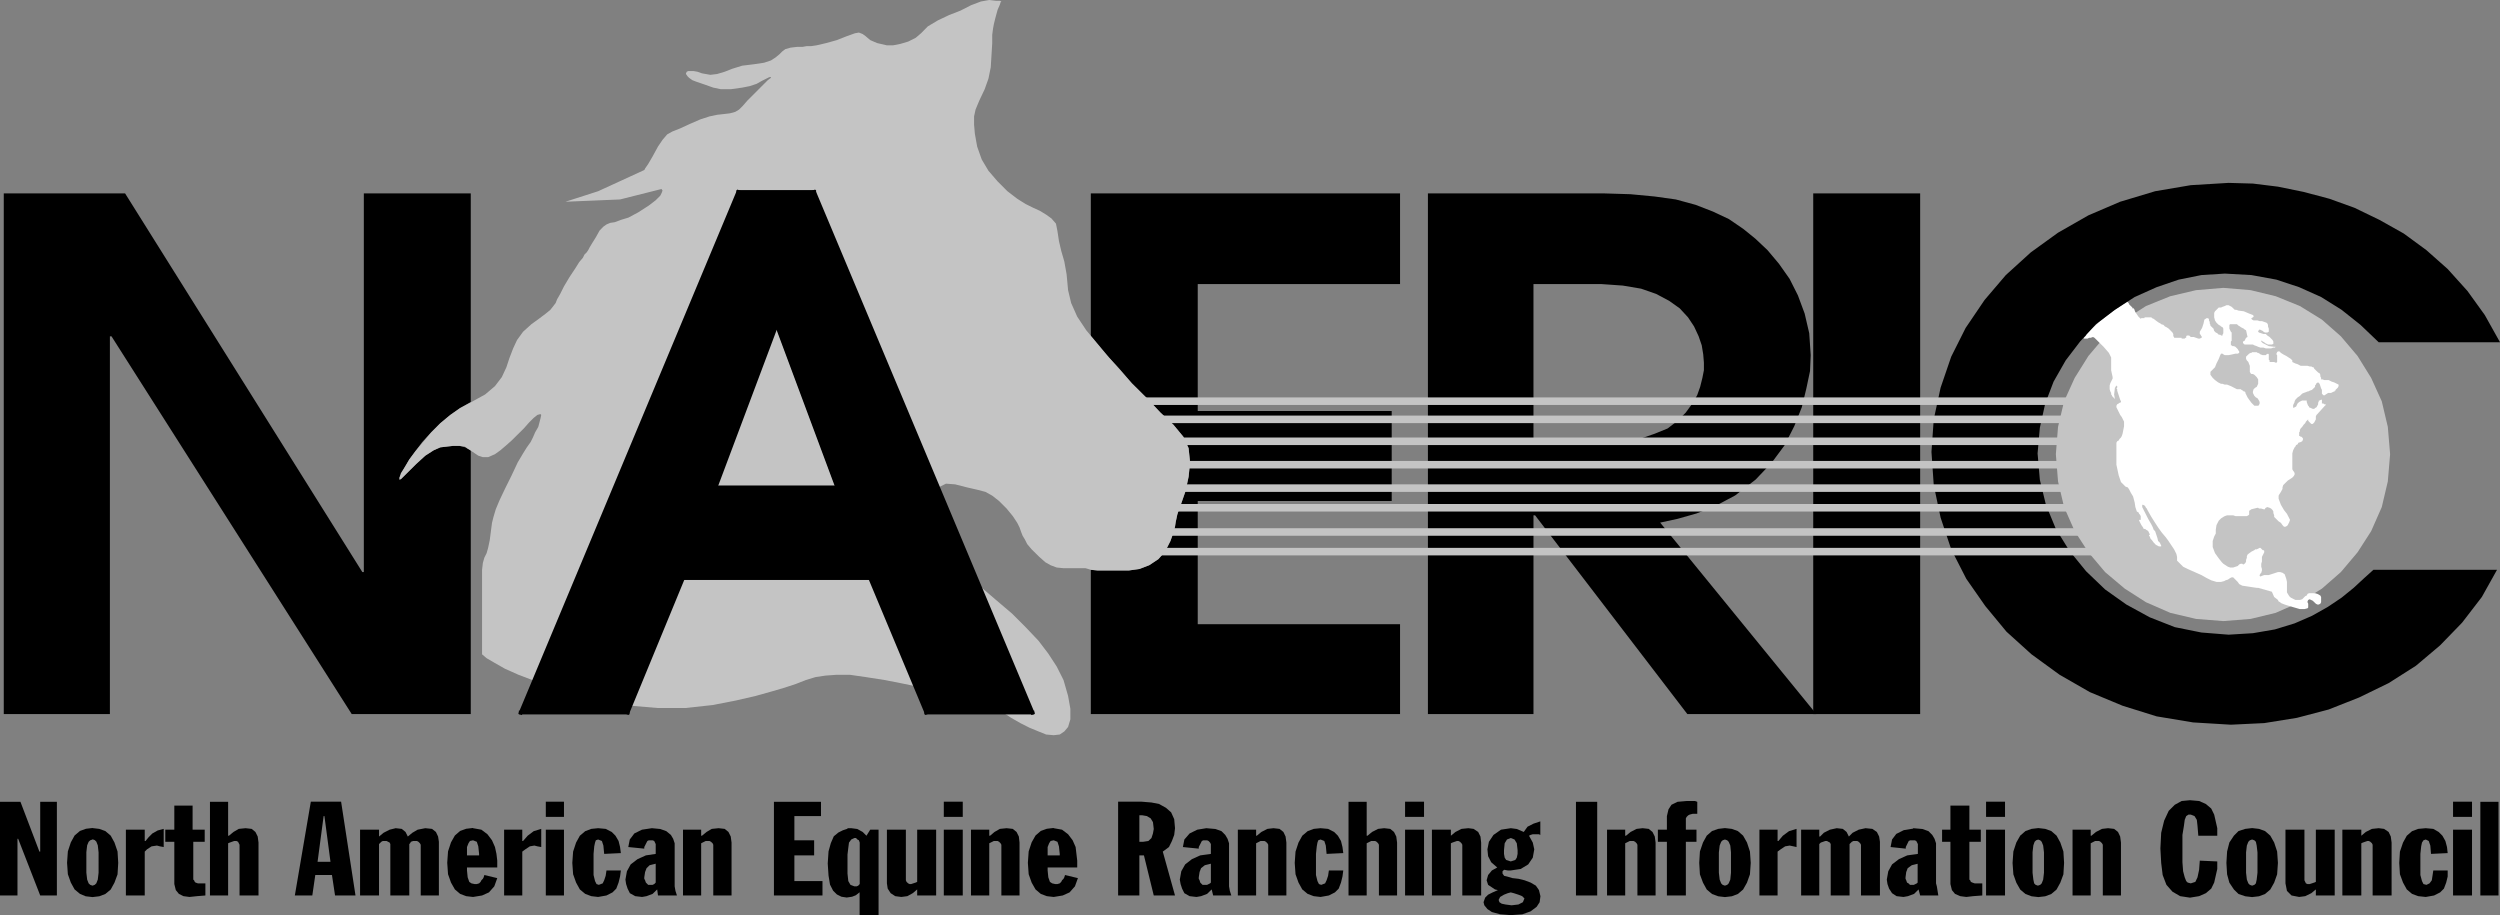 <svg id="Layer_1" data-name="Layer 1" xmlns="http://www.w3.org/2000/svg" viewBox="0 0 218.85 80.11"><rect x="0" y="0" width="218.85" height="80.11" fill="#808080" stroke="none"/><defs><style>.cls-1{stroke:#000;}.cls-1,.cls-2,.cls-3{stroke-linecap:square;stroke-miterlimit:10;stroke-width:0;fill-rule:evenodd;}.cls-2,.cls-5{fill:#c4c4c4;}.cls-2{stroke:#c4c4c4;}.cls-3,.cls-4{fill:#fff;}.cls-3{stroke:#fff;}</style></defs><title>NAERIC_BW</title><polygon class="cls-1" points="95.49 16.93 122.56 16.93 122.56 24.87 104.85 24.87 104.85 35.98 121.83 35.98 121.83 43.86 104.85 43.86 104.85 54.64 122.56 54.64 122.56 62.51 95.49 62.51 95.49 49.88 96.09 49.94 98.81 49.94 99.74 49.81 100.6 49.48 101.4 48.95 101.99 48.29 102.46 47.36 102.72 46.63 102.86 46.11 102.92 45.71 103.06 45.05 103.19 44.65 103.39 44.12 103.78 43 104.05 41.74 104.18 40.48 104.05 39.23 103.59 38.23 102.72 37.18 101.59 36.12 100.4 34.86 99.07 33.54 97.94 32.22 96.69 30.89 95.49 29.44 95.49 16.93 95.49 16.93"/><polygon class="cls-2" points="194.63 25.2 197.02 25.4 199.21 25.93 201.33 26.79 203.26 27.98 204.92 29.44 206.38 31.16 207.57 33.08 208.5 35.13 209.03 37.37 209.23 39.76 209.03 42.14 208.5 44.39 207.57 46.5 206.38 48.35 204.92 50.08 203.26 51.53 201.33 52.72 199.21 53.65 197.02 54.18 194.63 54.37 192.24 54.18 189.99 53.65 187.86 52.72 186 51.53 184.28 50.08 182.82 48.35 181.62 46.5 180.69 44.39 180.16 42.14 179.97 39.76 180.16 37.37 180.69 35.13 181.62 33.08 182.82 31.16 184.28 29.44 186 27.98 187.86 26.79 189.99 25.93 192.24 25.4 194.63 25.2 194.63 25.2"/><polygon class="cls-3" points="186.2 26.39 186.34 26.53 186.4 26.66 186.67 26.92 186.67 26.99 186.8 26.99 186.8 27.05 186.87 27.12 186.87 27.19 186.93 27.32 187.2 27.72 187.4 27.91 187.46 27.85 187.73 27.85 187.73 27.78 188.33 27.78 188.39 27.85 188.53 27.91 188.79 28.11 188.99 28.25 189.12 28.31 189.19 28.38 189.39 28.44 189.52 28.58 189.65 28.64 189.85 28.77 190.18 29.11 190.25 29.24 190.25 29.44 190.32 29.5 190.32 29.57 190.98 29.57 190.98 29.64 191.25 29.64 191.31 29.57 191.38 29.57 191.38 29.44 191.44 29.37 191.64 29.37 191.78 29.5 192.04 29.5 192.44 29.64 192.57 29.64 192.71 29.57 192.77 29.5 192.71 29.44 192.64 29.3 192.57 29.24 192.57 29.04 192.77 28.71 192.9 28.31 192.97 27.98 193.17 27.85 193.24 27.85 193.37 27.91 193.37 28.05 193.44 28.18 193.44 28.31 193.5 28.44 193.5 28.51 193.77 28.77 193.83 28.97 193.97 29.11 194.1 29.17 194.23 29.3 194.36 29.3 194.43 29.37 194.56 29.37 194.56 29.3 194.63 29.17 194.63 28.77 194.56 28.64 194.43 28.58 194.36 28.51 194.23 28.44 194.03 28.25 193.9 28.05 193.83 27.78 193.83 27.39 193.9 27.25 194.23 26.92 194.43 26.92 194.56 26.86 194.76 26.79 194.9 26.72 195.09 26.72 195.36 26.86 195.63 27.12 195.76 27.12 195.96 27.19 196.42 27.25 196.89 27.45 197.22 27.58 197.28 27.65 197.28 27.72 197.22 27.78 197.09 27.85 197.09 27.91 197.15 27.98 197.28 28.05 197.62 28.05 197.81 28.11 198.01 28.11 198.41 28.25 198.48 28.31 198.54 28.44 198.54 28.58 198.61 28.77 198.61 29.04 198.48 29.11 198.28 29.11 198.15 29.04 198.08 28.97 197.81 28.84 197.68 28.97 197.68 29.04 197.75 29.11 198.15 29.24 198.35 29.24 198.48 29.37 198.68 29.5 198.94 29.77 199.01 29.9 199.01 30.1 198.88 30.16 198.54 30.16 198.28 30.03 198.21 29.96 198.08 29.9 198.01 29.83 197.95 29.83 197.95 29.9 198.08 30.03 198.61 30.3 199.08 30.36 199.21 30.36 199.14 30.43 199.01 30.43 198.81 30.5 198.35 30.5 198.15 30.43 197.88 30.43 197.68 30.36 197.55 30.3 197.35 30.23 197.22 30.16 196.49 30.16 196.35 30.03 196.35 29.9 196.49 29.83 196.62 29.57 196.75 29.5 196.62 28.91 196.49 28.84 196.42 28.77 196.16 28.64 196.09 28.58 195.96 28.51 195.82 28.38 195.23 28.38 195.16 28.44 195.16 28.77 195.29 29.04 195.36 29.11 195.36 29.83 195.29 29.9 195.29 30.23 195.36 30.23 195.43 30.3 195.56 30.3 195.69 30.36 195.89 30.56 195.96 30.69 196.02 30.76 196.02 30.89 195.89 30.96 195.69 30.96 195.43 31.02 195.09 31.09 194.76 31.09 194.63 31.02 194.56 30.96 194.43 30.96 194.36 31.09 194.23 31.42 194.03 31.82 193.9 32.15 193.5 32.55 193.5 32.81 193.7 33.08 193.9 33.27 194.17 33.47 194.43 33.6 194.56 33.6 194.76 33.67 194.96 33.67 195.29 33.8 195.82 34.07 196.16 34.07 196.22 34.13 196.35 34.2 196.42 34.27 196.49 34.27 196.56 34.33 196.56 34.4 196.75 34.79 196.89 34.99 197.09 35.26 197.35 35.52 197.68 35.52 197.75 35.46 197.81 35.32 197.81 35.19 197.75 35.06 197.62 34.86 197.48 34.79 197.35 34.66 197.22 34.4 197.22 34.27 197.28 34.07 197.42 33.94 197.55 33.87 197.68 33.6 197.68 33.21 197.55 33.01 197.35 32.81 197.22 32.74 197.09 32.74 197.02 32.68 196.95 32.55 196.95 32.02 196.89 31.88 196.82 31.69 196.69 31.55 196.62 31.42 196.62 31.22 196.89 30.96 197.02 30.89 197.09 30.89 197.15 30.83 197.55 30.83 197.62 30.89 197.68 30.89 197.81 30.96 197.88 31.02 198.08 31.09 198.35 31.09 198.41 31.02 198.54 30.96 198.61 31.02 198.61 31.49 198.68 31.55 198.68 31.69 199.08 31.69 199.21 31.75 199.28 31.75 199.34 31.69 199.34 31.09 199.28 31.02 199.28 30.96 199.34 30.83 199.41 30.76 199.54 30.76 199.67 30.89 199.87 31.02 200.14 31.16 200.54 31.42 200.67 31.55 200.67 31.69 200.94 31.82 201.13 31.88 201.4 32.02 202 32.02 202.19 32.08 202.33 32.08 202.46 32.15 202.53 32.15 202.59 32.28 202.93 32.61 203.06 32.68 203.12 32.81 203.12 32.94 203.19 33.08 203.19 33.21 203.32 33.21 203.46 33.27 203.85 33.27 204.12 33.41 204.32 33.47 204.72 33.67 204.72 33.8 204.65 33.94 204.45 34.13 204.45 34.2 204.38 34.2 204.38 34.27 204.32 34.27 204.05 34.4 203.79 34.4 203.72 34.46 203.59 34.53 203.52 34.6 203.39 34.6 203.26 34.46 203.26 34.13 203.19 34 203.06 33.6 202.93 33.47 202.79 33.54 202.73 33.67 202.66 33.74 202.66 33.87 202.39 34.13 202.19 34.2 202.06 34.27 202 34.27 201.86 34.33 201.66 34.4 201.53 34.46 201.33 34.66 201.13 34.79 200.94 34.99 200.87 35.13 200.87 35.19 200.74 35.46 200.74 35.65 200.8 35.72 200.87 35.65 201 35.59 201.13 35.32 201.27 35.19 201.53 35.06 201.93 35.06 201.93 35.19 202 35.39 202.06 35.52 202.13 35.59 202.13 35.65 202.46 35.79 202.59 35.79 202.66 35.72 202.79 35.65 202.93 35.39 202.93 35.26 202.99 35.13 202.99 35.06 203.06 35.06 203.19 34.99 203.26 34.99 203.26 35.32 203.39 35.32 203.46 35.39 203.59 35.39 203.59 35.46 203.52 35.52 202.86 36.25 202.79 36.32 202.73 36.45 202.73 36.71 202.59 36.98 202.46 37.11 202.33 37.11 202.06 36.84 202.06 36.71 201.86 36.91 201.8 37.04 201.66 37.18 201.53 37.37 201.4 37.51 201.33 37.64 201.33 37.77 201.27 37.84 201.27 38.17 201.33 38.17 201.4 38.23 201.47 38.23 201.6 38.37 201.6 38.5 201.53 38.63 201.4 38.7 201.2 38.76 201.13 38.9 201 38.96 200.94 39.09 200.87 39.16 200.74 39.42 200.67 39.69 200.67 41.08 200.74 41.21 200.8 41.28 200.87 41.41 200.87 41.54 200.8 41.67 200.67 41.81 200.27 42.07 199.87 42.47 199.81 42.67 199.81 42.8 199.67 43.06 199.54 43.26 199.47 43.39 199.47 43.66 199.67 44.19 199.94 44.65 200.2 44.98 200.47 45.51 200.4 45.71 200.27 45.97 200.2 46.04 200.07 46.11 199.94 46.11 199.81 45.97 199.67 45.77 199.47 45.64 199.08 45.25 199.08 45.11 199.01 44.91 199.01 44.78 198.94 44.65 198.81 44.52 198.68 44.45 198.48 44.39 198.35 44.45 198.28 44.52 198.28 44.58 198.15 44.58 197.95 44.52 197.75 44.52 197.68 44.45 197.62 44.45 197.09 44.58 196.89 44.72 196.89 45.05 196.82 45.11 196.69 45.18 195.69 45.18 195.49 45.11 194.96 45.11 194.76 45.18 194.63 45.25 194.43 45.38 194.23 45.58 194.03 45.97 193.97 46.37 193.97 46.7 193.83 46.97 193.7 47.36 193.7 47.89 193.9 48.42 194.23 48.88 194.5 49.22 194.63 49.35 195.03 49.61 195.23 49.68 195.49 49.68 195.89 49.55 196.02 49.41 196.16 49.35 196.29 49.35 196.35 49.41 196.42 49.41 196.56 49.28 196.62 49.15 196.62 49.02 196.69 48.82 196.69 48.69 196.75 48.55 196.82 48.49 197.09 48.29 197.35 48.16 197.42 48.09 197.55 48.09 197.81 47.96 197.88 47.96 198.08 48.16 198.15 48.16 198.21 48.22 198.21 48.35 198.01 48.75 198.01 49.15 197.95 49.35 197.95 49.61 198.01 49.81 198.01 49.94 197.95 50.14 197.88 50.21 197.81 50.34 197.81 50.41 197.88 50.47 198.01 50.41 198.21 50.34 198.61 50.34 199.41 50.08 199.61 50.08 199.81 50.14 200 50.27 200.14 50.67 200.2 50.94 200.2 51.86 200.4 52.19 200.54 52.32 200.94 52.52 201.33 52.52 201.53 52.46 201.8 52.19 201.93 52.13 202 51.99 202.13 51.93 202.66 51.93 202.86 51.99 203.12 52.13 203.19 52.26 203.19 52.72 203.12 52.85 202.99 52.92 202.86 52.92 202.73 52.85 202.46 52.59 202.19 52.46 202.06 52.52 202 52.65 202 52.72 202.06 52.85 202.06 53.18 202 53.25 201.73 53.32 201.33 53.32 200.4 53.05 200 52.92 199.67 52.79 199.61 52.72 199.47 52.65 199.41 52.52 199.34 52.46 199.08 52.26 198.88 51.8 197.68 51.46 197.55 51.46 197.15 51.4 196.69 51.33 196.29 51.27 196.02 51.13 195.89 50.94 195.49 50.54 195.36 50.54 195.23 50.6 195.03 50.74 194.83 50.8 194.7 50.87 194.43 50.94 194.03 50.94 193.57 50.8 193.17 50.6 192.71 50.34 191.51 49.81 191.11 49.61 190.58 49.08 190.58 48.75 190.52 48.49 190.32 48.09 189.79 47.3 189.59 47.03 189.25 46.63 188.92 46.17 188.66 45.77 188.33 45.25 187.99 44.65 187.93 44.52 187.86 44.45 187.79 44.32 187.73 44.25 187.6 44.19 187.53 44.19 187.53 44.39 188.06 45.44 188.33 45.91 188.46 46.17 188.53 46.37 188.66 46.5 188.86 47.1 188.92 47.36 189.06 47.49 189.19 47.76 189.19 47.83 188.99 47.83 188.72 47.69 188.53 47.49 188.39 47.3 188.26 47.16 188.19 46.97 188.13 46.9 188.13 46.83 188.19 46.83 188.19 46.77 188.06 46.5 187.99 46.44 187.86 46.37 187.79 46.3 187.66 46.3 187.6 46.17 187.46 45.97 187.26 45.58 187.26 45.51 187.4 45.51 187.4 45.18 187.33 45.05 187.26 44.98 187.2 44.85 187.06 44.78 186.93 44.39 186.87 43.99 186.73 43.46 186.53 43.13 186.4 42.87 186.27 42.67 186.07 42.6 185.67 42.2 185.47 41.61 185.27 40.68 185.27 38.76 185.34 38.63 185.47 38.56 185.54 38.43 185.67 38.3 185.74 38.17 185.81 37.97 185.94 37.31 185.94 36.91 185.74 36.51 185.6 36.32 185.27 35.65 185.27 35.52 185.34 35.39 185.47 35.32 185.54 35.26 185.6 35.26 185.67 35.19 185.67 35.13 185.6 34.99 185.34 34.2 185.34 34.07 185.27 34 185.34 33.94 185.34 33.8 185.27 33.74 185.27 33.8 185.21 33.8 185.21 33.87 185.14 33.94 185.07 34.53 185.14 34.93 184.88 34.66 184.88 34.6 184.81 34.53 184.81 34.4 184.74 34.27 184.68 34.07 184.68 33.74 184.74 33.54 184.94 33.14 184.94 33.01 184.88 32.74 184.81 32.41 184.81 31.29 184.61 30.89 184.15 30.36 183.35 29.57 183.22 29.5 183.02 29.57 182.88 29.57 182.75 29.64 182.42 29.64 182.42 29.57 182.62 29.37 182.62 29.24 183.75 28.18 184.94 27.25 186.2 26.39 186.2 26.39"/><path class="cls-1" d="M134.24,24.87V38.76h6L142,38.7l1.52-.27,1.33-.46,1.13-.46.86-.66.73-.73.53-.73.47-.79.26-.73.2-.8.13-.66v-.66l-.06-.73-.13-.79-.27-.79-.4-.86-.53-.8-.73-.79-.93-.66-1.13-.6-1.32-.46-1.6-.27-1.85-.13ZM125,16.93h15.4l2.32.07,2.12.2,1.86.26,1.73.47,1.52.59,1.4.66,1.26.86,1.06.86,1.06,1,1,1.19.93,1.32.73,1.45.59,1.59.4,1.72.13,1.92-.06,1.39L158.13,34l-.4,1.65-.66,1.66L156.21,39l-1.13,1.52-1.39,1.46-1.79,1.39-1.73.92-1.66.66-1.66.47-1.52.33L159,62.51H147.71l-13.33-17.4h-.14v17.4H125V16.93Z"/><polygon class="cls-1" points="158.73 16.93 168.09 16.93 168.09 62.51 158.73 62.51 158.73 16.93 158.73 16.93"/><polygon class="cls-1" points="195.09 16.01 197.22 16.07 199.41 16.34 201.66 16.8 203.92 17.4 206.11 18.19 208.3 19.25 210.42 20.44 212.41 21.9 214.27 23.55 216 25.47 217.52 27.58 218.85 29.96 208.23 29.96 206.64 28.44 204.98 27.12 203.19 26 201.27 25.14 199.28 24.48 197.09 24.08 194.76 23.95 192.71 24.08 190.72 24.48 188.79 25.14 186.87 26 185.14 27.12 183.48 28.38 182.09 29.9 180.83 31.55 179.77 33.41 179.04 35.32 178.57 37.44 178.37 39.69 178.57 42.01 179.1 44.19 179.97 46.3 181.16 48.22 182.62 50.01 184.28 51.6 186.14 52.92 188.19 54.04 190.38 54.9 192.71 55.37 195.09 55.56 197.22 55.43 199.14 55.1 200.87 54.57 202.39 53.91 203.79 53.12 204.98 52.32 206.04 51.46 206.97 50.6 207.77 49.88 218.59 49.88 217.26 52.26 215.53 54.51 213.61 56.49 211.49 58.28 209.1 59.8 206.51 61.06 203.85 62.11 201.07 62.84 198.21 63.3 195.29 63.44 191.98 63.24 188.79 62.71 185.81 61.78 182.95 60.59 180.3 59.07 177.84 57.28 175.65 55.3 173.79 53.05 172.13 50.67 170.81 48.09 169.88 45.31 169.28 42.47 169.08 39.56 169.28 36.71 169.88 33.94 170.81 31.22 172.07 28.71 173.73 26.26 175.59 24.08 177.78 22.09 180.16 20.37 182.82 18.85 185.6 17.66 188.66 16.74 191.78 16.21 195.09 16.01 195.09 16.01"/><polygon class="cls-1" points="0 70.19 1.79 70.19 3.45 74.55 3.52 74.55 3.52 70.19 4.98 70.19 4.98 78.39 3.52 78.39 1.59 73.43 1.53 73.43 1.53 78.39 0 78.39 0 70.19 0 70.19"/><path class="cls-1" d="M8.1,73.49l-.2.07-.14.13L7.63,74l-.07.6V76.4l.07.6.13.33.14.13.2.07.19-.07.14-.13L8.56,77l.07-.6V74.62L8.56,74l-.13-.33-.14-.13-.19-.07Zm0-1,.59.07.53.19.47.4.33.6.27.79.06,1-.06,1-.27.73-.33.6-.47.39-.53.2-.59.07-.6-.07L7,78.25l-.47-.39-.33-.6-.26-.73-.07-1,.07-1,.26-.79.33-.6.47-.4.53-.19.6-.07Z"/><polygon class="cls-1" points="14.33 72.56 14.33 74.15 14 74.09 13.74 74.02 13.27 74.09 12.87 74.35 12.67 74.55 12.67 78.39 11.02 78.39 11.02 72.63 12.67 72.63 12.67 73.62 12.74 73.62 13.01 73.29 13.34 72.96 13.8 72.7 14.33 72.56 14.33 72.56"/><polygon class="cls-1" points="15.26 70.52 16.86 70.52 16.86 72.63 17.92 72.63 17.92 73.69 16.92 73.69 16.92 77 16.99 77.06 17.05 77.2 17.12 77.26 17.32 77.33 17.98 77.33 17.98 78.39 17.25 78.45 16.59 78.52 16.06 78.45 15.66 78.25 15.39 77.92 15.26 77.39 15.26 73.69 14.47 73.69 14.47 72.63 15.26 72.63 15.26 70.52 15.26 70.52"/><polygon class="cls-1" points="18.38 70.19 19.97 70.19 19.97 73.16 20.04 73.16 20.44 72.83 20.9 72.56 21.5 72.5 22.03 72.56 22.36 72.83 22.56 73.23 22.63 73.76 22.63 78.39 20.97 78.39 20.97 73.95 20.84 73.69 20.7 73.62 20.5 73.62 20.11 73.76 19.97 73.82 19.97 78.39 18.38 78.39 18.38 70.19 18.38 70.19"/><path class="cls-1" d="M28.33,71.44l-.53,4h1.13l-.53-4Zm-1.12-1.26h2.65l1.26,8.21H29.33l-.27-1.79H27.6l-.26,1.79H25.81l1.4-8.21Z"/><polygon class="cls-1" points="34.64 72.5 35.17 72.56 35.5 72.83 35.7 73.23 36.1 72.9 36.56 72.63 37.23 72.5 37.82 72.56 38.16 72.83 38.35 73.23 38.42 73.69 38.42 78.39 36.83 78.39 36.83 73.95 36.76 73.82 36.63 73.69 36.5 73.62 36.17 73.62 35.97 73.69 35.9 73.82 35.83 73.89 35.83 78.39 34.17 78.39 34.17 73.89 34.11 73.76 33.84 73.62 33.51 73.62 33.38 73.69 33.18 73.89 33.18 78.39 31.52 78.39 31.52 72.63 33.18 72.63 33.18 73.23 33.58 72.9 34.11 72.63 34.64 72.5 34.64 72.5"/><path class="cls-1" d="M41.41,73.56l-.27.06-.13.2-.13.33v.73h1.06v-.13l-.07-.66-.13-.4-.33-.13Zm0-1.06.73.13.53.4.4.53.26.59.13.6.07.59v.6H40.88v.26l.06.6.14.4.19.13.27.06h.2l.2-.06.13-.13.07-.14.13-.13.07-.13.06-.2,1.13.27-.26.72-.47.53-.6.27-.79.13-.6-.07-.53-.2-.46-.39-.34-.6-.26-.73-.07-1,.07-1,.26-.79.34-.6.46-.4.53-.19.6-.07Z"/><polygon class="cls-1" points="47.38 72.56 47.38 74.15 47.05 74.09 46.78 74.02 46.38 74.09 45.99 74.35 45.72 74.55 45.72 78.39 44.13 78.39 44.13 72.63 45.72 72.63 45.72 73.62 45.79 73.62 46.19 73.16 46.72 72.76 47.38 72.56 47.38 72.56"/><path class="cls-1" d="M47.78,72.63h1.59v5.76H47.78V72.63Zm0-2.45h1.59v1.33H47.78V70.18Z"/><polygon class="cls-1" points="52.36 72.5 53.02 72.56 53.55 72.83 53.88 73.16 54.15 73.62 54.28 74.15 54.35 74.68 52.89 74.75 52.82 74.02 52.69 73.62 52.36 73.49 52.16 73.56 52.09 73.76 52.02 74.09 51.96 74.75 51.96 76.6 52.09 77.13 52.22 77.39 52.42 77.46 52.76 77.33 52.89 77.06 53.02 76.67 53.09 76.2 54.35 76.2 54.28 76.73 54.15 77.26 53.95 77.79 53.62 78.12 53.09 78.39 52.36 78.52 51.76 78.45 51.23 78.25 50.76 77.86 50.43 77.26 50.17 76.53 50.1 75.54 50.17 74.55 50.43 73.76 50.76 73.16 51.23 72.76 51.76 72.56 52.36 72.5 52.36 72.5"/><path class="cls-1" d="M57.4,75.61l-.53.13L56.6,76l-.13.34-.07.46v.13l.07.13.07.2.2.2h.39l.14-.07.13-.13V75.61Zm-.33-3.11.73.07.53.19.4.33.2.34.13.39v3.77l.07.4.13.4H57.6l-.07-.53-.4.39-.53.2-.39.07-.6-.07-.47-.26-.2-.4-.13-.4L54.75,77l.13-.73.33-.6.6-.46.73-.33.86-.13v-.86l-.13-.27-.14-.06H56.8l-.13.06-.27.53v.14L55,74.15l.13-.66.4-.53.67-.33.86-.13Z"/><polygon class="cls-1" points="62.91 72.5 63.44 72.56 63.77 72.83 63.97 73.23 64.04 73.76 64.04 78.39 62.44 78.39 62.44 73.95 62.38 73.82 62.24 73.69 62.11 73.62 61.78 73.62 61.38 73.82 61.38 78.39 59.79 78.39 59.79 72.63 61.38 72.63 61.38 73.16 61.45 73.16 61.85 72.83 62.31 72.56 62.91 72.5 62.91 72.5"/><polygon class="cls-1" points="67.75 70.19 71.87 70.19 71.87 71.44 69.54 71.44 69.54 73.56 71.27 73.56 71.27 74.88 69.54 74.88 69.54 77.13 72 77.13 72 78.39 67.75 78.39 67.75 70.19 67.75 70.19"/><path class="cls-1" d="M74.79,73.36l-.27.13-.2.27-.06.46-.07.59v1.66l.07.66.19.33.34.13H75l.13-.06.13-.14V73.76l-.07-.2-.13-.07-.13-.13Zm-.6-.86h.33l.53.07.47.26.33.33.33-.53h.73v7.48H75.25v-2l-.33.26-.33.13-.47.07-.46-.07-.4-.2-.33-.33-.27-.53-.13-.79-.07-1.06.07-1.06.2-.72.26-.6.4-.33.4-.2.4-.13Z"/><polygon class="cls-1" points="77.64 72.63 79.3 72.63 79.3 77.06 79.36 77.2 79.5 77.33 79.63 77.39 79.76 77.39 80.16 77.26 80.29 77.2 80.29 72.63 81.95 72.63 81.95 78.39 80.29 78.39 80.29 77.86 79.9 78.19 79.43 78.45 78.9 78.52 78.37 78.45 77.97 78.19 77.71 77.79 77.64 77.33 77.64 72.63 77.64 72.63"/><path class="cls-1" d="M82.62,72.63h1.66v5.76H82.62V72.63Zm0-2.45h1.66v1.33H82.62V70.18Z"/><polygon class="cls-1" points="88.12 72.5 88.66 72.56 88.99 72.83 89.19 73.23 89.25 73.76 89.25 78.39 87.66 78.39 87.66 73.95 87.59 73.82 87.46 73.69 87.33 73.62 87 73.62 86.6 73.82 86.6 78.39 85 78.39 85 72.63 86.6 72.63 86.6 73.16 86.67 73.16 87.06 72.83 87.53 72.56 88.12 72.5 88.12 72.5"/><path class="cls-1" d="M92.24,73.56l-.27.06-.13.2-.13.33v.73h1.06v-.13l-.07-.66-.13-.4-.33-.13Zm0-1.06.73.13.53.4.4.53.26.59.14,1.19v.6H91.71v.26l.06.6.14.4.2.13.26.06h.2l.2-.06.13-.13.07-.14.13-.13.07-.13.06-.2,1.13.27-.26.72-.47.53-.6.27-.79.13-.6-.07-.53-.2-.46-.39-.34-.6-.26-.73-.07-1,.07-1,.26-.79.34-.6.46-.4.53-.19.6-.07Z"/><path class="cls-1" d="M99.74,71.37v2.32h.33l.46-.07.27-.26.13-.4.07-.39-.07-.6-.2-.33-.33-.2-.4-.07Zm-1.86-1.19h2.06l.86.07.66.13.6.33.46.4.27.6.07.79-.07.59-.2.53-.26.53-.54.4,1.07,3.84H101l-.86-3.51h-.4v3.51H97.88V70.18Z"/><path class="cls-1" d="M106,75.61l-.53.13-.33.26-.13.34-.07.46v.13l.07.13.06.2.2.2h.4l.26-.13.07-.07V75.61Zm-.4-3.11.8.07.53.19.33.33.2.34.13.39v3.77l.07.4.13.4h-1.59l-.13-.53-.4.39-.53.2-.4.07-.6-.07-.46-.26-.2-.4-.13-.4-.07-.39.13-.73.34-.6.59-.46.73-.33.93-.13v-.86l-.07-.13-.13-.14-.13-.06h-.33l-.13.06-.27.53v.14l-1.39-.14.13-.66.46-.53.67-.33.79-.13Z"/><polygon class="cls-1" points="111.48 72.5 112.01 72.56 112.35 72.83 112.54 73.23 112.61 73.76 112.61 78.39 111.02 78.39 111.02 73.95 110.95 73.82 110.82 73.69 110.69 73.62 110.35 73.62 109.96 73.82 109.96 78.39 108.36 78.39 108.36 72.63 109.96 72.63 109.96 73.16 110.02 73.16 110.42 72.83 110.95 72.56 111.48 72.5 111.48 72.5"/><polygon class="cls-1" points="115.6 72.5 116.26 72.56 116.79 72.83 117.12 73.16 117.39 73.62 117.52 74.15 117.59 74.68 116.13 74.75 116.06 74.02 115.93 73.62 115.6 73.49 115.4 73.56 115.33 73.76 115.27 74.09 115.2 74.75 115.2 76.6 115.33 77.13 115.46 77.39 115.66 77.46 116 77.33 116.13 77.06 116.26 76.67 116.33 76.2 117.59 76.2 117.52 76.73 117.39 77.26 117.19 77.79 116.86 78.12 116.33 78.39 115.6 78.52 115 78.45 114.47 78.25 114 77.86 113.67 77.26 113.41 76.53 113.34 75.54 113.41 74.55 113.67 73.76 114 73.16 114.47 72.76 115 72.56 115.6 72.5 115.6 72.5"/><polygon class="cls-1" points="118.05 70.19 119.64 70.19 119.64 73.16 119.71 73.16 120.11 72.83 120.64 72.56 121.17 72.5 121.7 72.56 122.03 72.83 122.23 73.23 122.3 73.76 122.3 78.39 120.71 78.39 120.71 73.95 120.64 73.82 120.51 73.69 120.38 73.62 120.04 73.62 119.64 73.82 119.64 78.39 118.05 78.39 118.05 70.19 118.05 70.19"/><path class="cls-1" d="M123,72.63h1.66v5.76H123V72.63Zm0-2.45h1.66v1.33H123V70.18Z"/><polygon class="cls-1" points="128.54 72.5 129 72.56 129.4 72.83 129.6 73.23 129.66 73.76 129.66 78.39 128.01 78.39 128.01 73.95 127.94 73.82 127.81 73.69 127.67 73.62 127.54 73.62 127.14 73.76 127.01 73.82 127.01 78.39 125.35 78.39 125.35 72.63 127.01 72.63 127.01 73.16 127.41 72.83 127.94 72.56 128.54 72.5 128.54 72.5"/><path class="cls-1" d="M132.25,78.12l-.26.07-.33.13-.34.2-.13.26.07.2.2.13.33.07.53.07.6-.07.39-.2.14-.33-.2-.2-.33-.13-.4-.13-.27-.07Zm0-4.76-.33.13-.2.33-.06.6v.33l.06.33.13.2.4.13.4-.13.13-.2.07-.33v-.33l-.07-.6-.2-.33-.33-.13Zm2.59-1.46v1.19l-.13-.06h-.53l-.2.06-.13.07.33.6.13.59-.13.73-.4.59-.66.4-.87.13H132l-.33-.06-.14.13v.2l.14.2.26.06.47.14.53.06.53.13.53.2.46.27.27.39.13.53-.07.53-.26.4-.53.4-.73.26-1,.07-.93-.07-.73-.2-.39-.26-.27-.33-.07-.27.14-.4.26-.26.4-.2.46-.2-.26-.06-.6-.4-.13-.4.13-.46.33-.4.47-.26-.53-.46-.27-.53-.06-.6.13-.66.4-.6.66-.46.86-.13.53.07.6.26.33-.46.53-.27.6-.2Z"/><polygon class="cls-1" points="137.96 70.19 139.82 70.19 139.82 78.39 137.96 78.39 137.96 70.19 137.96 70.19"/><polygon class="cls-1" points="143.8 72.5 144.33 72.56 144.66 72.83 144.86 73.23 144.93 73.76 144.93 78.39 143.34 78.39 143.34 73.95 143.27 73.82 143.14 73.69 143 73.62 142.67 73.62 142.27 73.82 142.27 78.39 140.68 78.39 140.68 72.63 142.27 72.63 142.27 73.16 142.34 73.16 142.74 72.83 143.27 72.56 143.8 72.5 143.8 72.5"/><polygon class="cls-1" points="147.65 70.12 148.38 70.12 148.58 70.19 148.58 71.24 148.18 71.24 147.91 71.31 147.78 71.38 147.65 71.51 147.58 71.64 147.58 72.63 148.51 72.63 148.51 73.69 147.58 73.69 147.58 78.39 145.92 78.39 145.92 73.69 145.13 73.69 145.13 72.63 145.92 72.63 145.92 71.44 146.06 70.85 146.32 70.45 146.85 70.19 147.65 70.12 147.65 70.12"/><path class="cls-1" d="M151,73.49l-.2.07-.13.13-.13.33-.07.6V76.4l.07.6.13.33.13.13.2.07.2-.07.13-.13.14-.33.06-.6V74.62l-.06-.6-.14-.33-.13-.13-.2-.07Zm0-1,.6.07.53.19.46.4.34.6.26.79.07,1-.07,1-.26.73-.34.6-.46.39-.53.2-.6.07-.59-.07-.54-.2-.46-.39-.33-.6-.27-.73-.06-1,.06-1,.27-.79.33-.6.46-.4.54-.19.59-.07Z"/><polygon class="cls-1" points="157.27 72.56 157.27 74.15 157 74.09 156.67 74.02 156.27 74.09 155.88 74.35 155.61 74.55 155.61 78.39 154.02 78.39 154.02 72.63 155.61 72.63 155.61 73.62 155.68 73.62 156.07 73.16 156.61 72.76 157.27 72.56 157.27 72.56"/><polygon class="cls-1" points="160.79 72.5 161.32 72.56 161.65 72.83 161.85 73.23 162.18 72.9 162.71 72.63 163.31 72.5 163.91 72.56 164.3 72.83 164.5 73.23 164.57 73.69 164.57 78.39 162.91 78.39 162.91 73.95 162.84 73.82 162.71 73.69 162.58 73.62 162.25 73.62 162.11 73.69 161.91 73.89 161.91 78.39 160.26 78.39 160.26 73.89 160.19 73.76 159.93 73.62 159.79 73.62 159.39 73.76 159.26 73.89 159.26 78.39 157.67 78.39 157.67 72.63 159.26 72.63 159.26 73.23 159.33 73.23 159.66 72.9 160.19 72.63 160.79 72.5 160.79 72.5"/><path class="cls-1" d="M167.89,75.61l-.53.13L167,76l-.13.34-.06.46v.13l.06.13.07.2.13.07.13.13h.34l.26-.13.07-.07V75.61Zm-.4-3.11.8.07.53.19.33.33.2.34.13.39v3.51l.07.26.13.8h-1.59l-.14-.53-.39.39-.54.2-.39.07-.6-.07-.4-.26-.26-.4-.14-.4-.06-.39.13-.73.33-.6.6-.46.73-.33.93-.13v-.86l-.14-.27-.13-.06h-.4l-.13.06-.26.53v.14l-1.33-.14.13-.66L166,73l.66-.33.8-.13Z"/><polygon class="cls-1" points="170.74 70.52 172.4 70.52 172.4 72.63 173.4 72.63 173.4 73.69 172.4 73.69 172.4 77 172.47 77.06 172.53 77.2 172.66 77.26 172.86 77.33 173.53 77.33 173.53 78.39 172.73 78.45 172.13 78.52 171.6 78.45 171.14 78.25 170.87 77.92 170.74 77.39 170.74 73.69 170.01 73.69 170.01 72.63 170.74 72.63 170.74 70.52 170.74 70.52"/><path class="cls-1" d="M173.86,72.63h1.66v5.76h-1.66V72.63Zm0-2.45h1.66v1.33h-1.66V70.18Z"/><path class="cls-1" d="M178.44,73.49l-.2.07-.13.13L178,74l-.07.6V76.4l.07.6.07.33.13.13.2.07.2-.07.13-.13.13-.33.07-.6V74.62l-.07-.6-.13-.33-.13-.13-.2-.07Zm0-1,.6.07.53.19.46.4.33.6.27.79.06,1-.06,1-.27.73-.33.6-.46.39-.53.2-.6.07-.6-.07-.53-.2-.46-.39-.34-.6-.26-.73-.07-1,.07-1,.26-.79.34-.6.46-.4.53-.19.6-.07Z"/><polygon class="cls-1" points="184.54 72.5 185.07 72.56 185.41 72.83 185.6 73.23 185.67 73.76 185.67 78.39 184.08 78.39 184.08 73.95 184.01 73.82 183.88 73.69 183.75 73.62 183.41 73.62 183.02 73.82 183.02 78.39 181.43 78.39 181.43 72.63 183.02 72.63 183.02 73.16 183.08 73.16 183.48 72.83 184.01 72.56 184.54 72.5 184.54 72.5"/><polygon class="cls-1" points="191.71 70.05 192.51 70.12 193.1 70.38 193.57 70.78 193.83 71.31 194.1 72.5 194.1 73.16 192.44 73.16 192.37 72.3 192.31 71.77 192.11 71.44 191.78 71.31 191.58 71.31 191.38 71.44 191.25 71.77 191.18 72.3 191.05 73.09 191.05 75.48 191.11 76.27 191.25 76.8 191.38 77.13 191.51 77.26 191.78 77.33 192.18 77.2 192.37 76.8 192.51 76.14 192.57 75.34 194.1 75.41 194.1 76.07 193.83 77.26 193.57 77.79 193.1 78.19 192.51 78.45 191.71 78.58 190.85 78.45 190.18 78.06 189.65 77.46 189.32 76.6 189.19 75.54 189.12 74.28 189.19 72.9 189.45 71.84 189.85 70.98 190.38 70.45 190.98 70.12 191.71 70.05 191.71 70.05"/><path class="cls-1" d="M197.15,73.49l-.2.07-.13.13-.13.33-.07.6V76.4l.07.6.13.33.13.13.2.07.2-.07.13-.13.07-.33.07-.6V74.62l-.07-.6-.07-.33-.13-.13-.2-.07Zm0-1,.6.07.53.19.46.4.34.6.26.79.07,1-.07,1-.26.73-.34.6-.46.39-.53.2-.6.07-.6-.07-.59-.2-.4-.39-.4-.6-.2-.73-.06-1,.06-1,.2-.79.4-.6.4-.4.59-.19.6-.07Z"/><polygon class="cls-1" points="200.07 72.63 201.73 72.63 201.73 77.06 201.86 77.33 202 77.39 202.19 77.39 202.59 77.26 202.73 77.2 202.73 72.63 204.38 72.63 204.38 78.39 202.73 78.39 202.73 77.86 202.33 78.19 201.8 78.45 201.27 78.52 200.6 78.39 200.2 77.99 200.07 77.33 200.07 72.63 200.07 72.63"/><polygon class="cls-1" points="208.23 72.5 208.7 72.56 209.1 72.83 209.29 73.23 209.36 73.76 209.36 78.39 207.7 78.39 207.7 73.95 207.64 73.82 207.5 73.69 207.37 73.62 207.24 73.62 206.84 73.76 206.71 73.82 206.71 78.39 205.05 78.39 205.05 72.63 206.71 72.63 206.71 73.16 207.1 72.83 207.64 72.56 208.23 72.5 208.23 72.5"/><polygon class="cls-1" points="212.35 72.5 213.01 72.56 213.48 72.83 213.81 73.16 214.07 73.62 214.21 74.15 214.27 74.68 212.81 74.75 212.75 74.02 212.61 73.62 212.35 73.49 212.15 73.56 212.02 73.76 211.95 74.09 211.88 74.75 211.88 76.6 212.02 77.13 212.15 77.39 212.41 77.46 212.68 77.33 212.88 77.06 212.94 76.67 213.01 76.2 214.27 76.2 214.27 76.73 214.14 77.26 213.94 77.79 213.61 78.12 213.08 78.39 212.35 78.52 211.69 78.45 211.15 78.25 210.69 77.86 210.36 77.26 210.09 76.53 210.03 75.54 210.09 74.55 210.36 73.76 210.69 73.16 211.15 72.76 211.69 72.56 212.35 72.5 212.35 72.5"/><path class="cls-1" d="M214.74,72.63h1.66v5.76h-1.66V72.63Zm0-2.45h1.66v1.33h-1.66V70.18Z"/><polygon class="cls-1" points="217.13 70.19 218.72 70.19 218.72 78.39 217.13 78.39 217.13 70.19 217.13 70.19"/><rect class="cls-4" x="95.32" y="48.12" width="88.59" height="0.33"/><rect class="cls-4" x="92.8" y="34.96" width="88.65" height="0.33"/><rect class="cls-4" x="92.34" y="36.55" width="88.59" height="0.33"/><rect class="cls-4" x="92.34" y="38.47" width="88.65" height="0.33"/><rect class="cls-4" x="92.07" y="40.52" width="88.59" height="0.33"/><rect class="cls-4" x="92.34" y="42.57" width="88.65" height="0.33"/><rect class="cls-4" x="92.4" y="44.29" width="88.65" height="0.33"/><rect class="cls-4" x="93.8" y="46.4" width="88.65" height="0.33"/><rect class="cls-4" x="95.32" y="48.12" width="88.59" height="0.33"/><rect class="cls-4" x="92.8" y="34.96" width="88.65" height="0.33"/><rect class="cls-4" x="92.34" y="36.55" width="88.59" height="0.33"/><rect class="cls-4" x="92.34" y="38.47" width="88.65" height="0.33"/><rect class="cls-4" x="92.07" y="40.52" width="88.59" height="0.33"/><rect class="cls-4" x="92.34" y="42.57" width="88.65" height="0.33"/><rect class="cls-4" x="92.4" y="44.29" width="88.65" height="0.33"/><rect class="cls-4" x="93.8" y="46.4" width="88.65" height="0.33"/><rect class="cls-4" x="95.32" y="48.12" width="88.59" height="0.33"/><rect class="cls-4" x="92.8" y="34.96" width="88.65" height="0.33"/><rect class="cls-4" x="92.34" y="36.55" width="88.59" height="0.33"/><rect class="cls-4" x="92.34" y="38.47" width="88.65" height="0.33"/><rect class="cls-4" x="92.07" y="40.52" width="88.59" height="0.33"/><rect class="cls-4" x="92.34" y="42.57" width="88.65" height="0.33"/><rect class="cls-4" x="92.4" y="44.29" width="88.65" height="0.33"/><rect class="cls-4" x="93.8" y="46.4" width="88.65" height="0.33"/><rect class="cls-4" x="95.32" y="48.12" width="88.59" height="0.33"/><rect class="cls-4" x="92.8" y="34.96" width="88.65" height="0.33"/><rect class="cls-4" x="92.34" y="36.55" width="88.59" height="0.33"/><rect class="cls-4" x="92.34" y="38.47" width="88.65" height="0.33"/><rect class="cls-4" x="92.07" y="40.52" width="88.59" height="0.33"/><rect class="cls-4" x="92.34" y="42.57" width="88.65" height="0.33"/><rect class="cls-4" x="92.4" y="44.29" width="88.65" height="0.33"/><rect class="cls-4" x="93.8" y="46.4" width="88.65" height="0.33"/><rect class="cls-4" x="95.32" y="48.12" width="88.59" height="0.33"/><rect class="cls-4" x="92.8" y="34.96" width="88.65" height="0.33"/><rect class="cls-4" x="92.34" y="36.55" width="88.59" height="0.33"/><rect class="cls-4" x="92.34" y="38.47" width="88.65" height="0.33"/><rect class="cls-4" x="92.07" y="40.52" width="88.59" height="0.33"/><rect class="cls-4" x="92.34" y="42.57" width="88.65" height="0.33"/><rect class="cls-4" x="92.4" y="44.29" width="88.65" height="0.33"/><rect class="cls-4" x="93.8" y="46.4" width="88.65" height="0.33"/><rect class="cls-4" x="95.32" y="48.12" width="88.59" height="0.33"/><rect class="cls-4" x="92.8" y="34.96" width="88.65" height="0.33"/><rect class="cls-4" x="92.34" y="36.55" width="88.59" height="0.33"/><rect class="cls-4" x="92.34" y="38.47" width="88.65" height="0.33"/><rect class="cls-4" x="92.07" y="40.52" width="88.59" height="0.33"/><rect class="cls-4" x="92.34" y="42.57" width="88.65" height="0.33"/><rect class="cls-4" x="92.4" y="44.29" width="88.65" height="0.33"/><rect class="cls-4" x="93.8" y="46.4" width="88.65" height="0.33"/><rect class="cls-4" x="95.32" y="48.12" width="88.59" height="0.33"/><rect class="cls-4" x="92.8" y="34.96" width="88.65" height="0.33"/><rect class="cls-4" x="92.34" y="36.55" width="88.59" height="0.33"/><rect class="cls-4" x="92.34" y="38.47" width="88.65" height="0.33"/><rect class="cls-4" x="92.07" y="40.52" width="88.59" height="0.33"/><rect class="cls-4" x="92.34" y="42.57" width="88.65" height="0.33"/><rect class="cls-4" x="92.4" y="44.29" width="88.65" height="0.33"/><rect class="cls-4" x="93.8" y="46.4" width="88.65" height="0.33"/><rect class="cls-4" x="95.32" y="48.12" width="88.59" height="0.33"/><rect class="cls-4" x="92.8" y="34.96" width="88.65" height="0.33"/><rect class="cls-4" x="92.34" y="36.55" width="88.59" height="0.33"/><rect class="cls-4" x="92.34" y="38.47" width="88.65" height="0.33"/><rect class="cls-4" x="92.07" y="40.52" width="88.59" height="0.33"/><rect class="cls-4" x="92.34" y="42.57" width="88.65" height="0.33"/><rect class="cls-4" x="92.4" y="44.29" width="88.65" height="0.33"/><rect class="cls-4" x="93.8" y="46.4" width="88.65" height="0.33"/><rect class="cls-4" x="95.32" y="48.12" width="88.59" height="0.33"/><rect class="cls-4" x="92.8" y="34.96" width="88.65" height="0.33"/><rect class="cls-4" x="92.34" y="36.55" width="88.59" height="0.33"/><rect class="cls-4" x="92.34" y="38.47" width="88.65" height="0.33"/><rect class="cls-4" x="92.07" y="40.52" width="88.59" height="0.33"/><rect class="cls-4" x="92.34" y="42.57" width="88.65" height="0.33"/><rect class="cls-4" x="92.4" y="44.29" width="88.65" height="0.33"/><rect class="cls-4" x="93.8" y="46.4" width="88.65" height="0.33"/><rect class="cls-4" x="95.32" y="48.12" width="88.59" height="0.33"/><rect class="cls-4" x="92.8" y="34.96" width="88.65" height="0.33"/><rect class="cls-4" x="92.34" y="36.55" width="88.59" height="0.33"/><rect class="cls-4" x="92.34" y="38.47" width="88.65" height="0.33"/><rect class="cls-4" x="92.07" y="40.52" width="88.59" height="0.33"/><rect class="cls-4" x="92.34" y="42.57" width="88.65" height="0.33"/><rect class="cls-4" x="92.4" y="44.29" width="88.65" height="0.33"/><rect class="cls-4" x="93.8" y="46.4" width="88.65" height="0.33"/><rect class="cls-4" x="95.32" y="48.12" width="88.59" height="0.33"/><rect class="cls-4" x="92.8" y="34.96" width="88.65" height="0.33"/><rect class="cls-4" x="92.34" y="36.55" width="88.59" height="0.33"/><rect class="cls-4" x="92.34" y="38.47" width="88.65" height="0.33"/><rect class="cls-4" x="92.07" y="40.52" width="88.59" height="0.33"/><rect class="cls-4" x="92.34" y="42.57" width="88.65" height="0.33"/><rect class="cls-4" x="92.4" y="44.29" width="88.65" height="0.33"/><rect class="cls-4" x="93.8" y="46.4" width="88.65" height="0.33"/><rect class="cls-4" x="95.32" y="48.12" width="88.59" height="0.33"/><rect class="cls-4" x="92.8" y="34.96" width="88.65" height="0.33"/><rect class="cls-4" x="92.34" y="36.55" width="88.59" height="0.33"/><rect class="cls-4" x="92.34" y="38.47" width="88.65" height="0.33"/><rect class="cls-4" x="92.07" y="40.52" width="88.59" height="0.33"/><rect class="cls-4" x="92.34" y="42.57" width="88.65" height="0.33"/><rect class="cls-4" x="92.4" y="44.29" width="88.65" height="0.33"/><rect class="cls-4" x="93.8" y="46.4" width="88.65" height="0.33"/><rect class="cls-4" x="95.32" y="48.12" width="88.59" height="0.33"/><rect class="cls-4" x="92.8" y="34.96" width="88.65" height="0.33"/><rect class="cls-4" x="92.34" y="36.55" width="88.59" height="0.33"/><rect class="cls-4" x="92.34" y="38.47" width="88.65" height="0.33"/><rect class="cls-4" x="92.07" y="40.52" width="88.59" height="0.33"/><rect class="cls-4" x="92.34" y="42.57" width="88.65" height="0.33"/><rect class="cls-4" x="92.4" y="44.29" width="88.65" height="0.33"/><rect class="cls-4" x="93.8" y="46.4" width="88.65" height="0.33"/><rect class="cls-4" x="95.32" y="48.12" width="88.59" height="0.33"/><rect class="cls-4" x="92.8" y="34.96" width="88.65" height="0.33"/><rect class="cls-4" x="92.34" y="36.55" width="88.59" height="0.33"/><rect class="cls-4" x="92.34" y="38.47" width="88.65" height="0.33"/><rect class="cls-4" x="92.07" y="40.52" width="88.59" height="0.33"/><rect class="cls-4" x="92.34" y="42.57" width="88.65" height="0.33"/><rect class="cls-4" x="92.4" y="44.29" width="88.65" height="0.33"/><rect class="cls-4" x="93.8" y="46.4" width="88.65" height="0.33"/><rect class="cls-4" x="95.32" y="48.12" width="88.59" height="0.33"/><rect class="cls-4" x="92.8" y="34.96" width="88.65" height="0.33"/><rect class="cls-4" x="92.34" y="36.55" width="88.59" height="0.33"/><rect class="cls-4" x="92.34" y="38.47" width="88.65" height="0.33"/><rect class="cls-4" x="92.07" y="40.52" width="88.59" height="0.33"/><rect class="cls-4" x="92.34" y="42.57" width="88.65" height="0.33"/><rect class="cls-4" x="92.4" y="44.29" width="88.65" height="0.33"/><rect class="cls-4" x="93.8" y="46.4" width="88.65" height="0.33"/><rect class="cls-5" x="95.16" y="47.96" width="88.92" height="0.66"/><rect class="cls-5" x="92.64" y="34.79" width="88.98" height="0.66"/><rect class="cls-5" x="92.17" y="36.38" width="88.92" height="0.66"/><rect class="cls-5" x="92.17" y="38.3" width="88.98" height="0.66"/><rect class="cls-5" x="91.91" y="40.35" width="88.92" height="0.66"/><rect class="cls-5" x="92.17" y="42.4" width="88.98" height="0.66"/><rect class="cls-5" x="92.24" y="44.12" width="88.98" height="0.66"/><rect class="cls-5" x="93.63" y="46.24" width="88.98" height="0.66"/><polygon class="cls-1" points="0.33 16.93 10.95 16.93 31.72 50.08 31.85 50.08 31.85 16.93 41.21 16.93 41.21 35.19 40.28 35.72 39.35 36.38 38.49 37.11 37.69 37.9 36.96 38.7 36.37 39.49 35.83 40.22 35.44 40.88 34.97 41.81 34.97 41.94 35.1 41.94 36.43 40.62 37.23 39.89 37.96 39.42 38.55 39.16 39.15 39.09 39.68 39.03 40.21 39.03 40.74 39.16 40.94 39.29 41.21 39.42 41.21 62.51 30.79 62.51 9.76 29.44 9.62 29.44 9.62 62.51 0.33 62.51 0.33 16.93 0.33 16.93"/><polygon class="cls-2" points="67.89 28.71 67.95 28.71 73.19 42.67 62.64 42.67 67.89 28.71 67.89 28.71"/><polygon class="cls-2" points="59.79 50.6 76.18 50.6 80.09 60.06 78.83 59.8 77.44 59.53 75.78 59.27 74.39 59.07 73.26 59.07 72.27 59.14 71.4 59.27 70.54 59.53 69.68 59.87 68.68 60.2 67.55 60.53 66.16 60.92 64.43 61.32 62.38 61.72 59.99 61.98 57.6 61.98 55.21 61.78 59.79 50.6 59.79 50.6"/><polygon class="cls-2" points="86.6 0 87.19 0.07 87.53 0.07 87.66 0.13 87.59 0.2 87.53 0.4 87.33 0.86 87.13 1.59 87 2.12 86.93 2.51 86.86 3.04 86.86 3.77 86.8 4.76 86.73 5.89 86.53 6.88 86.2 7.81 85.73 8.8 85.4 9.59 85.27 10.19 85.27 10.91 85.34 11.71 85.54 12.83 85.94 13.96 86.53 14.95 87.33 15.88 88.19 16.74 89.05 17.4 89.78 17.86 90.45 18.19 91.04 18.46 91.58 18.79 92.04 19.12 92.44 19.58 92.57 20.24 92.7 21.1 92.9 21.96 93.17 22.89 93.37 24.01 93.5 25.4 93.77 26.53 94.3 27.72 95.09 28.91 97.08 31.29 98.14 32.48 99.07 33.54 100.4 34.86 101.59 36.12 102.72 37.18 103.59 38.23 104.05 39.23 104.18 40.48 104.05 41.74 103.78 43 103.39 44.12 103.19 44.65 103.06 45.05 102.92 45.71 102.86 46.11 102.72 46.63 102.46 47.36 101.99 48.29 101.4 48.95 100.6 49.48 99.74 49.81 98.81 49.94 96.09 49.94 95.49 49.88 95.03 49.74 93.1 49.74 92.5 49.68 91.97 49.48 91.51 49.22 90.98 48.75 90.31 48.09 89.92 47.63 89.72 47.23 89.52 46.9 89.39 46.57 89.25 46.17 89.05 45.77 88.66 45.18 88.12 44.52 87.46 43.86 86.86 43.39 86.27 43.06 85.54 42.87 84.67 42.67 83.61 42.4 82.81 42.34 82.15 42.67 71.27 16.8 64.63 16.8 46.78 59.6 45.39 59.07 44.2 58.54 43.27 58.01 42.6 57.62 42.2 57.28 42.2 49.88 42.27 49.28 42.4 48.82 42.6 48.42 42.73 47.96 42.87 47.3 43 46.3 43.07 45.77 43.2 45.25 43.4 44.58 43.73 43.79 44.2 42.8 44.79 41.61 45.32 40.48 45.79 39.69 46.12 39.16 46.45 38.7 46.65 38.3 46.85 37.84 47.12 37.37 47.31 36.65 47.38 36.32 47.31 36.25 47.05 36.32 46.72 36.58 46.32 36.98 45.85 37.51 44.79 38.56 44.26 39.03 43.8 39.42 43.33 39.76 42.73 40.02 42.27 40.02 41.87 39.89 40.68 39.09 40.21 39.03 39.68 39.03 39.15 39.09 38.55 39.16 37.96 39.42 37.23 39.89 36.43 40.62 35.1 41.94 34.97 42.01 34.97 41.81 35.1 41.41 35.44 40.88 35.83 40.22 36.37 39.49 37.03 38.7 37.76 37.84 38.55 37.04 39.42 36.32 40.28 35.72 41.27 35.19 42.47 34.53 43.33 33.8 43.93 33.01 44.33 32.15 44.59 31.36 44.92 30.5 45.26 29.77 45.79 29.04 46.52 28.38 47.25 27.85 47.78 27.45 48.18 27.12 48.44 26.79 48.64 26.53 48.77 26.2 49.04 25.73 49.37 25.07 49.84 24.28 50.37 23.48 50.7 22.95 51.03 22.56 51.16 22.29 51.36 22.09 51.49 21.9 51.63 21.63 51.83 21.3 52.16 20.77 52.49 20.18 52.82 19.84 53.09 19.65 53.42 19.51 53.82 19.45 54.35 19.25 55.01 19.05 55.87 18.59 56.8 17.99 57.4 17.53 57.8 17.13 57.93 16.87 58 16.67 57.93 16.6 57.93 16.54 54.28 17.46 49.5 17.66 52.36 16.74 56.41 14.88 56.47 14.75 56.74 14.36 57.13 13.69 57.6 12.83 58 12.24 58.4 11.77 58.86 11.51 59.52 11.25 60.39 10.85 61.31 10.45 62.11 10.19 62.77 10.05 63.31 9.99 63.9 9.92 64.37 9.79 64.7 9.59 65.03 9.26 65.43 8.8 67.22 7.01 67.49 6.81 67.49 6.75 67.35 6.75 66.69 7.08 66.23 7.34 65.63 7.54 64.97 7.67 63.97 7.81 63.11 7.81 62.44 7.67 61.71 7.41 60.92 7.14 60.59 7.01 60.32 6.81 60.19 6.68 60.05 6.48 60.05 6.42 60.12 6.28 60.25 6.22 60.72 6.22 61.05 6.28 61.45 6.42 62.18 6.55 62.77 6.48 63.44 6.28 64.1 6.02 64.97 5.75 66.03 5.62 66.89 5.49 67.49 5.29 67.89 5.03 68.22 4.76 68.48 4.5 68.75 4.3 69.21 4.17 69.81 4.1 70.27 4.1 70.61 4.04 71 4.04 71.47 3.97 72.33 3.77 73.26 3.51 74.12 3.17 74.85 2.91 75.19 2.85 75.52 2.98 75.78 3.17 76.18 3.51 76.78 3.77 77.64 3.97 78.17 3.97 78.83 3.84 79.5 3.64 80.16 3.31 80.63 2.91 81.22 2.31 82.09 1.79 83.08 1.32 84.08 0.93 85 0.46 85.87 0.13 86.6 0 86.6 0"/><polygon class="cls-2" points="85.73 51.27 87.19 52.52 88.59 53.71 89.78 54.9 90.91 56.09 91.77 57.22 92.5 58.34 93.1 59.53 93.5 60.92 93.7 62.05 93.7 62.97 93.5 63.64 93.17 64.03 92.77 64.3 92.24 64.36 91.58 64.3 90.91 64.03 90.11 63.7 89.32 63.3 88.52 62.84 88.12 62.58 87.79 62.38 90.38 62.38 85.73 51.27 85.73 51.27"/><path class="cls-1" d="M67.88,28.71l-5.24,14H73.19L68,28.71ZM64.63,16.8h6.64L90.38,62.38H81.09L76.18,50.6H59.79L54.94,62.38H45.59l19-45.58Z"/><rect x="62.48" y="42.5" width="10.88" height="0.33"/><rect x="70.41" y="28.07" width="0.33" height="15.24" transform="matrix(0.94, -0.35, 0.35, 0.94, -8.04, 27.1)"/><rect x="67.72" y="28.54" width="0.4" height="0.33"/><rect x="57.64" y="35.52" width="15.24" height="0.33" transform="translate(8.92 84.25) rotate(-69.43)"/><rect x="64.47" y="16.64" width="6.97" height="0.33"/><polygon points="90.29 62.6 90.23 62.44 71.05 16.71 71.36 16.59 71.42 16.74 90.6 62.47 90.29 62.6"/><rect x="80.92" y="62.21" width="9.62" height="0.33"/><polygon points="81 62.59 80.94 62.44 75.96 50.52 76.27 50.39 76.33 50.54 81.31 62.47 81 62.59"/><rect x="59.62" y="50.44" width="16.72" height="0.33"/><polygon points="55.03 62.59 54.73 62.47 54.79 62.32 59.7 50.39 60.01 50.52 59.94 50.67 55.03 62.59"/><rect x="45.42" y="62.21" width="9.69" height="0.33"/><polygon points="45.68 62.6 45.37 62.47 45.44 62.31 64.54 16.59 64.85 16.71 64.79 16.87 45.68 62.6"/></svg>